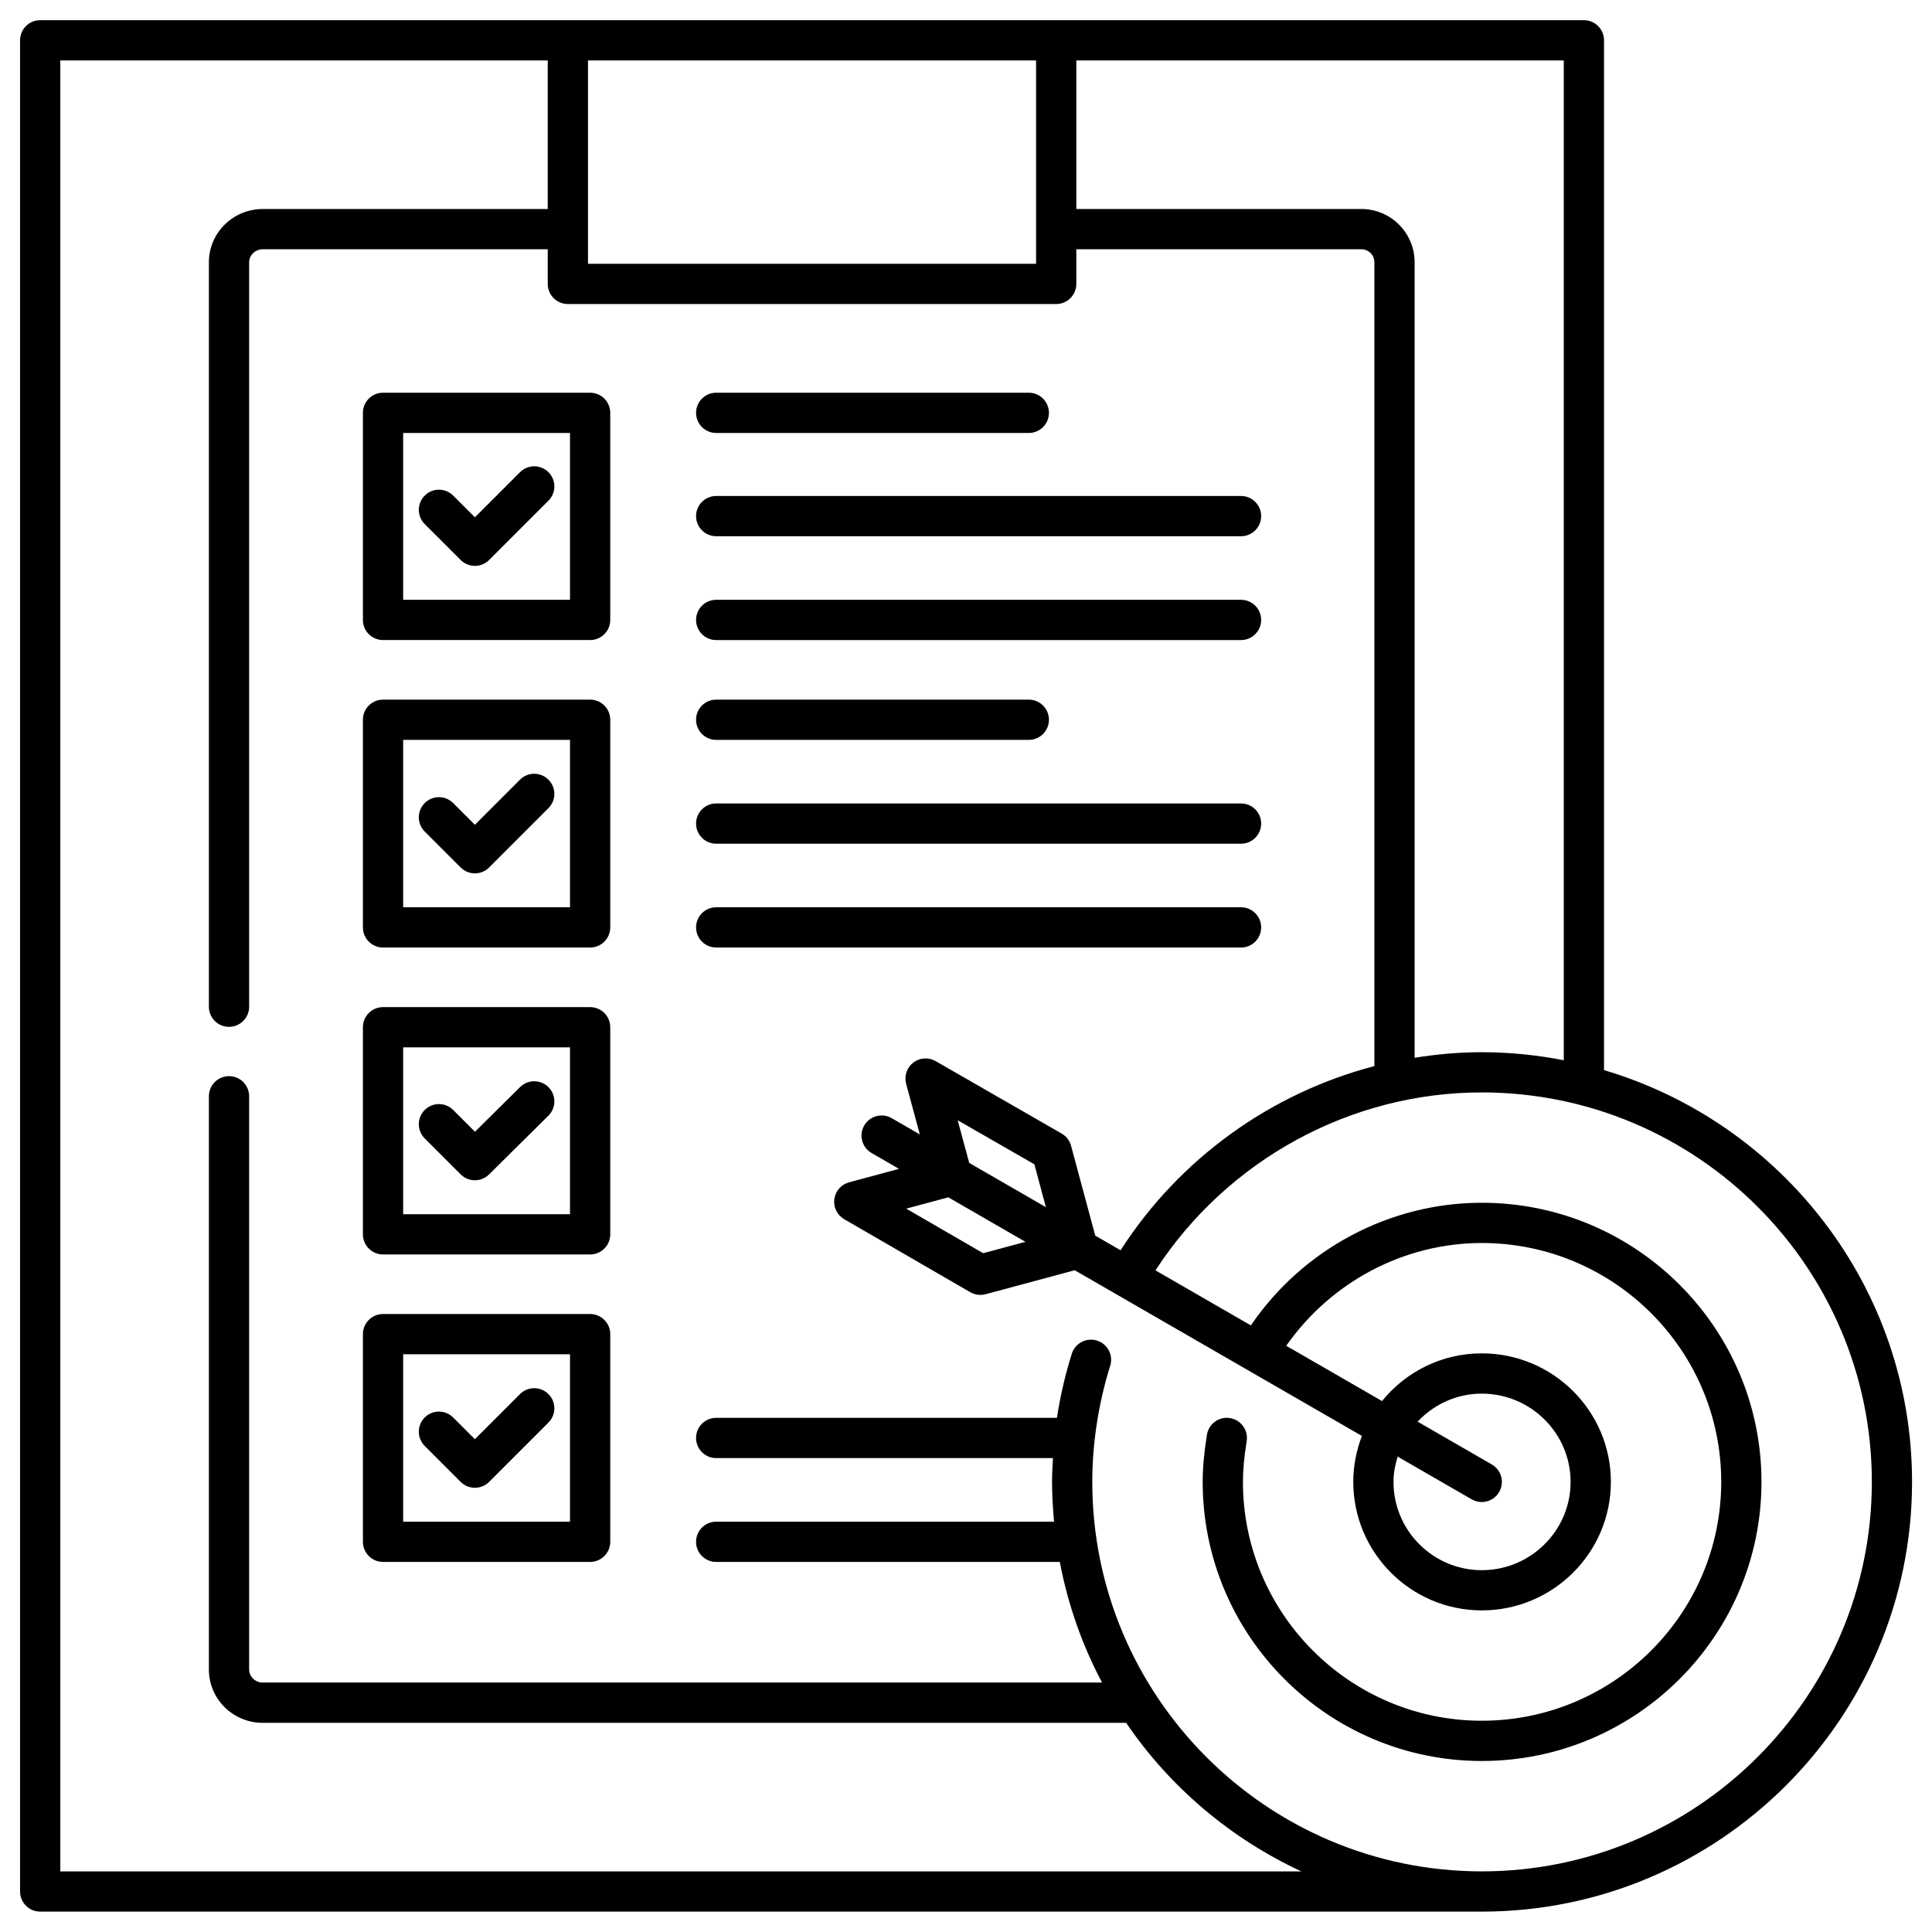 <svg xmlns="http://www.w3.org/2000/svg" id="Layer_1" height="96" viewBox="0 0 96 96" width="96"><path d="m29.323 19.514h-10.29c-.552 0-1 .447-1 1v10.29c0 .553.448 1 1 1h10.29c.552 0 1-.447 1-1v-10.29c0-.553-.448-1-1-1zm-1 10.29h-8.29v-8.29h8.29zm1 4.96h-10.29c-.552 0-1 .447-1 1v10.318c0 .553.448 1 1 1h10.29c.552 0 1-.447 1-1v-10.318c0-.553-.448-1-1-1zm-1 10.318h-8.29v-8.318h8.29zm1 4.961h-10.29c-.552 0-1 .447-1 1v10.29c0 .553.448 1 1 1h10.29c.552 0 1-.447 1-1v-10.29c0-.553-.448-1-1-1zm-1 10.29h-8.29v-8.29h8.29zm1 4.96h-10.29c-.552 0-1 .447-1 1v10.318c0 .553.448 1 1 1h10.29c.552 0 1-.447 1-1v-10.318c0-.553-.448-1-1-1zm-1 10.318h-8.29v-8.318h8.29zm-7.219-49.571c-.391-.391-.391-1.023 0-1.414s1.024-.391 1.415 0l1.079 1.078 2.241-2.241c.391-.391 1.023-.391 1.414 0s.391 1.023 0 1.414l-2.948 2.948c-.195.195-.451.293-.707.293s-.512-.098-.707-.293zm0 15.278c-.391-.391-.391-1.023 0-1.414s1.023-.391 1.414 0l1.079 1.079 2.241-2.241c.391-.391 1.023-.391 1.414 0s.391 1.023 0 1.414l-2.948 2.948c-.188.188-.442.293-.707.293s-.52-.105-.707-.293zm0 15.25c-.391-.391-.391-1.023 0-1.414s1.023-.391 1.414 0l1.083 1.082 2.241-2.219c.392-.389 1.026-.386 1.414.006.389.393.386 1.026-.007 1.415l-2.948 2.919c-.195.193-.449.29-.704.29-.256 0-.512-.098-.707-.293zm0 15.28c-.391-.391-.391-1.023 0-1.414s1.023-.391 1.414 0l1.079 1.079 2.241-2.241c.391-.391 1.023-.391 1.414 0s.391 1.023 0 1.414l-2.948 2.948c-.188.188-.442.293-.707.293s-.52-.105-.707-.293zm13.483-51.334c0-.553.448-1 1-1h15.534c.552 0 1 .447 1 1s-.448 1-1 1h-15.534c-.552 0-1-.448-1-1zm0 10.29c0-.553.448-1 1-1h26.079c.552 0 1 .447 1 1s-.448 1-1 1h-26.079c-.552 0-1-.448-1-1zm0-5.159c0-.553.448-1 1-1h26.079c.552 0 1 .447 1 1s-.448 1-1 1h-26.079c-.552 0-1-.448-1-1zm0 15.278c0-.553.448-1 1-1h26.079c.552 0 1 .447 1 1s-.448 1-1 1h-26.079c-.552 0-1-.447-1-1zm27.08 6.159h-26.08c-.552 0-1-.447-1-1s.448-1 1-1h26.079c.552 0 1 .447 1 1s-.447 1-.999 1zm-27.08-11.318c0-.553.448-1 1-1h15.534c.552 0 1 .447 1 1s-.448 1-1 1h-15.534c-.552 0-1-.448-1-1zm45.116 17.409v-51.17c0-.553-.448-1-1-1h-26.221-24.265-26.22c-.552 0-1 .447-1 1v91.984c0 .553.448 1 1 1h71.631c11.79 0 21.381-9.579 21.381-21.353.001-9.664-6.468-17.84-15.306-20.461zm-26.221-50.17h24.221v49.679c-1.32-.256-2.68-.399-4.074-.399-1.127 0-2.241.102-3.337.277v-39.53c0-1.458-1.186-2.645-2.644-2.645h-14.166zm-24.265 0h22.265v10.104h-22.265zm44.411 89.984c-10.671 0-19.353-8.682-19.353-19.353 0-1.917.308-3.911.89-5.768.166-.526-.128-1.088-.655-1.253-.527-.166-1.089.128-1.253.655-.329 1.047-.574 2.11-.738 3.183h-16.932c-.552 0-1 .447-1 1s.448 1 1 1h16.734c-.022.394-.045.788-.045 1.183 0 .667.04 1.325.1 1.977h-16.789c-.552 0-1 .447-1 1s.448 1 1 1h17.074c.403 2.126 1.116 4.141 2.1 5.994h-41.709c-.364 0-.672-.295-.672-.645v-28.487c0-.553-.448-1-1-1s-1 .447-1 1v28.488c0 1.458 1.199 2.645 2.672 2.645h42.906c2.167 3.188 5.181 5.742 8.705 7.382h-61.666v-89.985h24.22v7.383h-14.165c-1.474 0-2.672 1.187-2.672 2.645v36.992c0 .553.448 1 1 1s1-.447 1-1v-36.993c0-.35.308-.645.672-.645h14.165v1.722c0 .553.448 1 1 1h24.265c.552 0 1-.447 1-1v-1.722h14.166c.355 0 .644.289.644.645v39.944c-5.141 1.343-9.679 4.589-12.611 9.15l-1.259-.727-1.201-4.464c-.069-.257-.237-.475-.467-.607l-6.265-3.601c-.351-.201-.789-.172-1.109.075s-.46.663-.355 1.053l.68 2.515-1.397-.807c-.48-.277-1.091-.112-1.366.366-.276.479-.112 1.09.366 1.366l1.365.787-2.485.669c-.39.105-.679.435-.731.835-.053.4.141.794.49.996l6.265 3.628c.153.089.327.135.501.135.087 0 .174-.012.26-.034l4.43-1.191 14.27 8.233c-.273.71-.429 1.478-.429 2.282 0 3.521 2.865 6.386 6.386 6.386 3.537 0 6.414-2.864 6.414-6.386s-2.877-6.386-6.414-6.386c-2 0-3.787.926-4.958 2.37l-4.759-2.746c2.214-3.164 5.84-5.107 9.717-5.107 6.56 0 11.897 5.324 11.897 11.869s-5.337 11.869-11.897 11.869c-6.544 0-11.869-5.324-11.869-11.869 0-.589.059-1.231.186-2.024.087-.546-.284-1.059-.83-1.146-.539-.091-1.058.284-1.145.829-.144.9-.211 1.645-.211 2.341 0 7.647 6.222 13.869 13.869 13.869 7.663 0 13.897-6.222 13.897-13.869s-6.234-13.869-13.897-13.869c-4.59 0-8.9 2.313-11.474 6.094l-4.741-2.735c3.557-5.476 9.679-8.842 16.215-8.842 10.687 0 19.381 8.682 19.381 19.353s-8.696 19.353-19.383 19.353zm-25.467-35.202-.574-2.121 3.811 2.19.572 2.129zm2.793 3.921-2.1.565-3.823-2.214 2.091-.563zm23.174 11.063-3.687-2.128c.8-.852 1.929-1.392 3.187-1.392 2.434 0 4.414 1.968 4.414 4.386s-1.98 4.386-4.414 4.386c-2.418 0-4.386-1.968-4.386-4.386 0-.439.084-.856.206-1.257l3.68 2.123c.158.091.33.134.499.134.346 0 .682-.18.867-.5.277-.479.112-1.09-.366-1.366z"></path></svg>